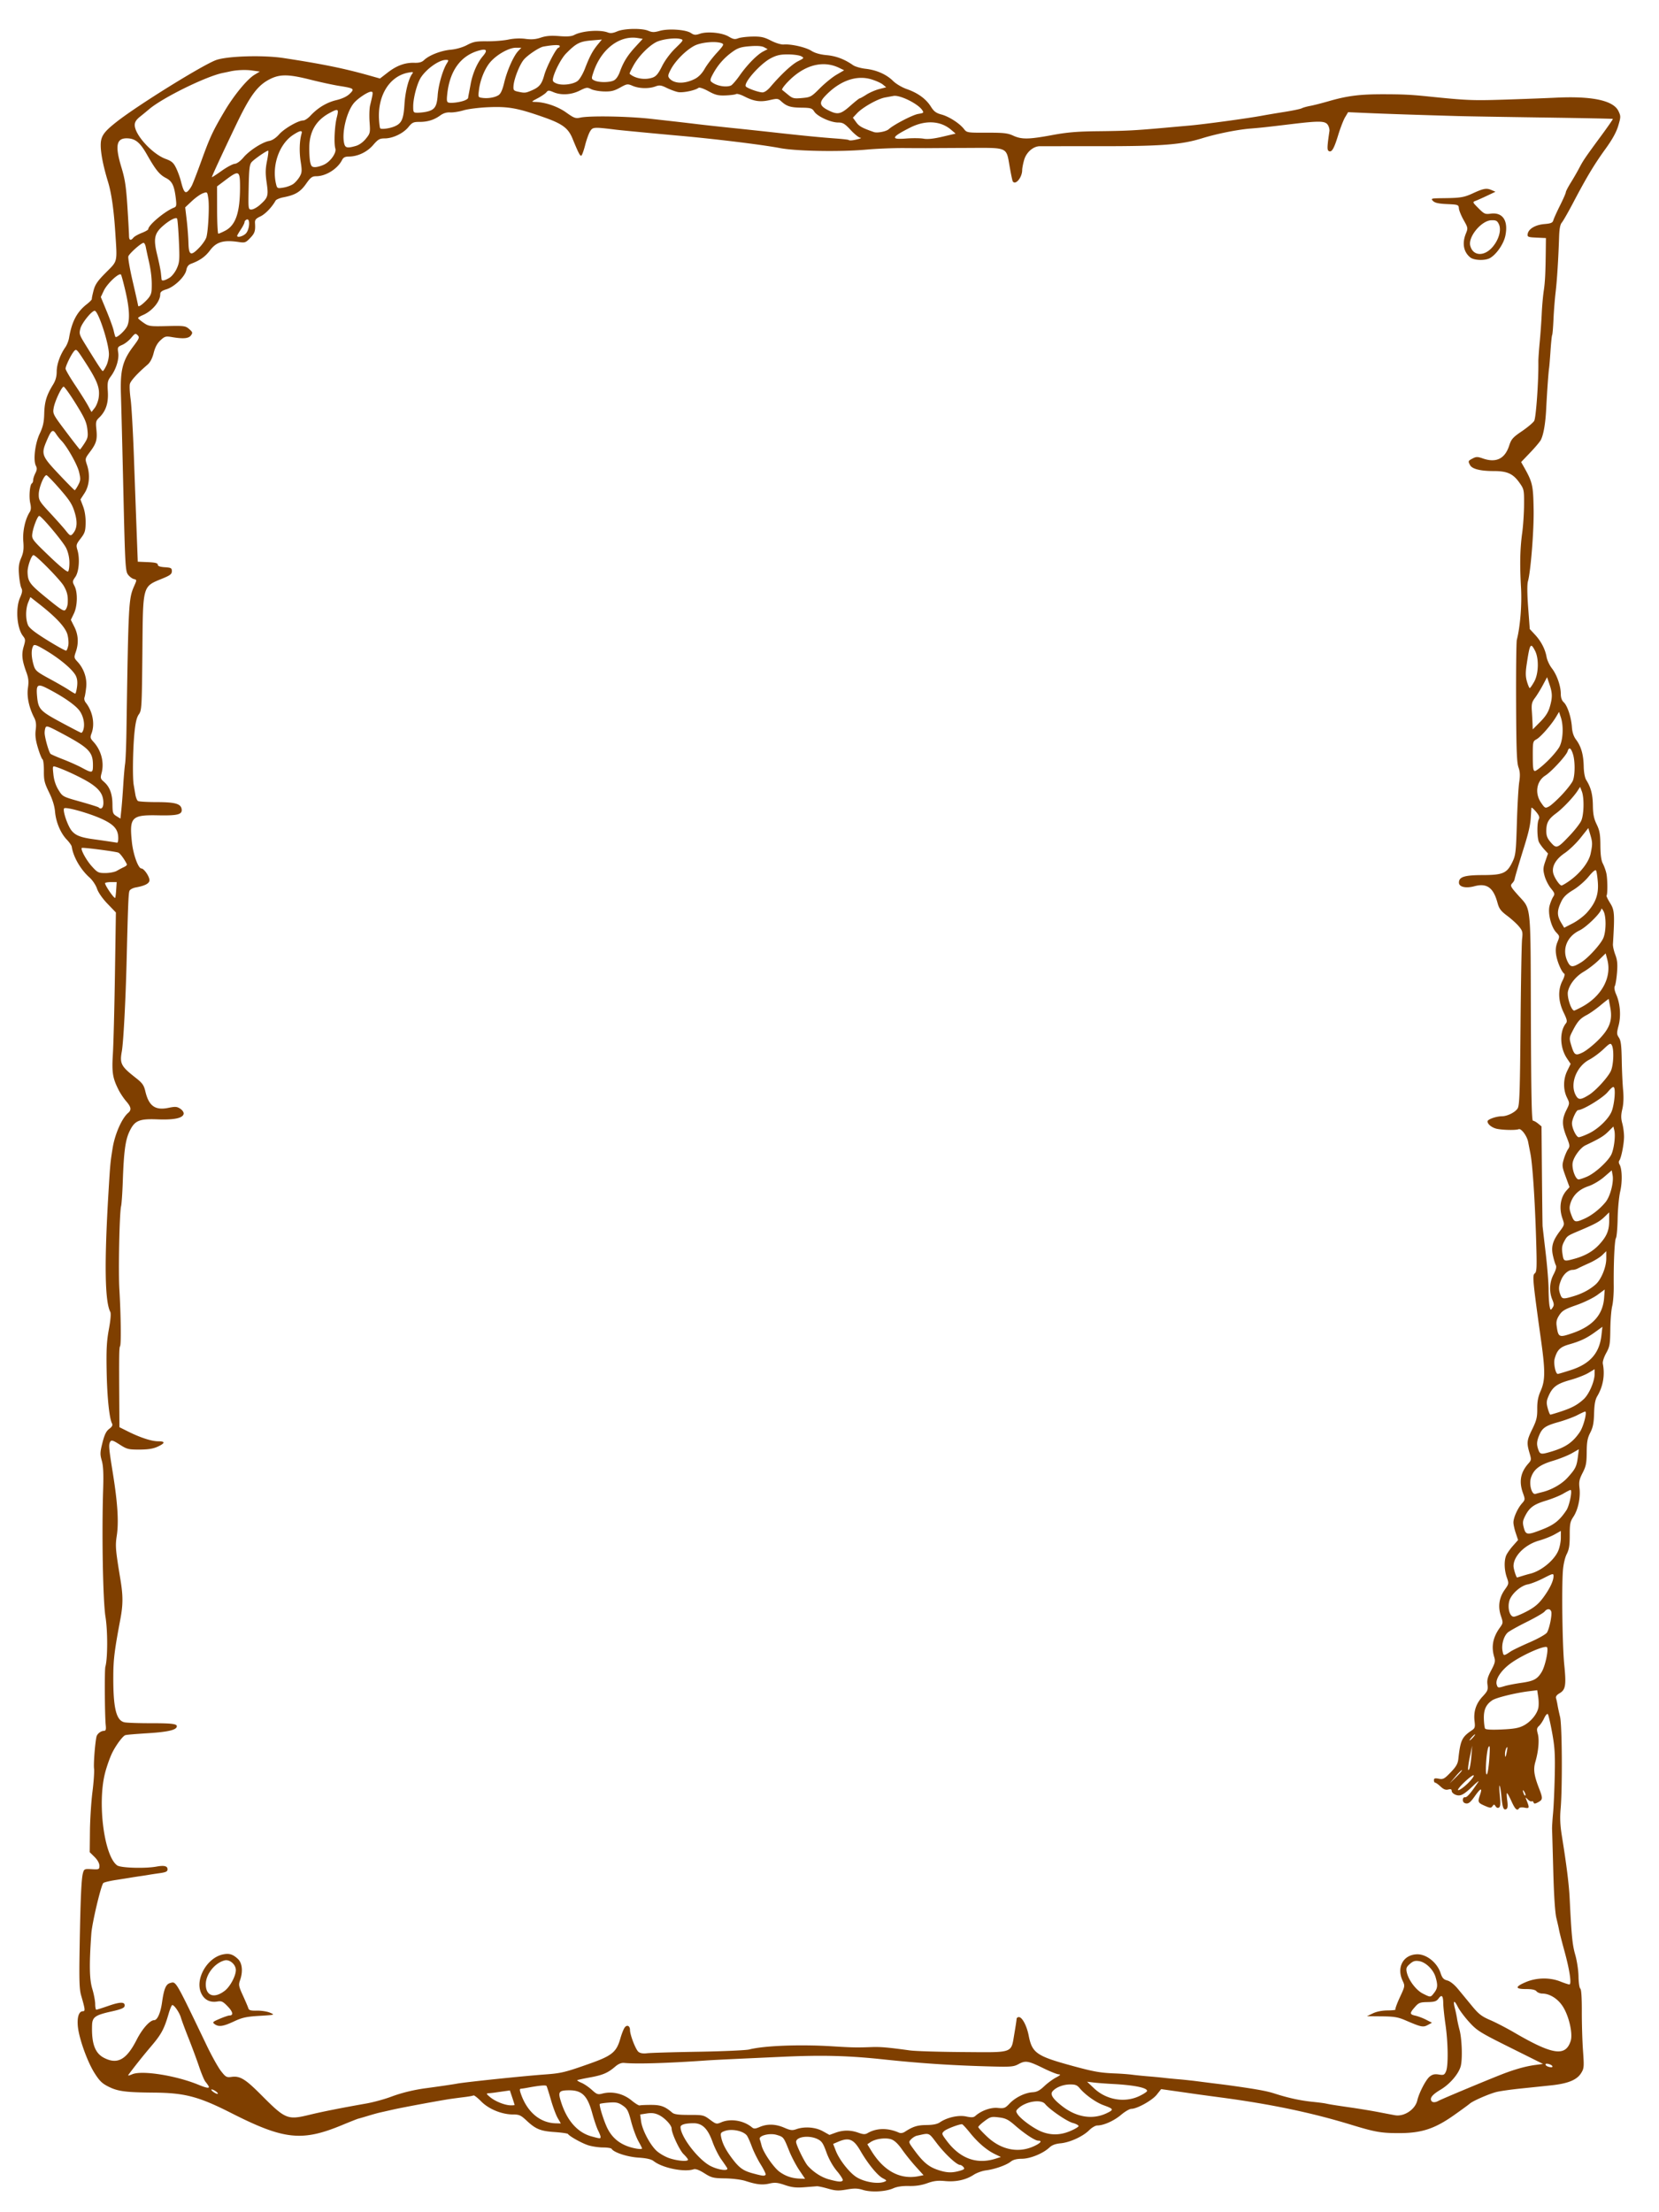 <?xml version="1.0"?>
<svg xmlns="http://www.w3.org/2000/svg" width="1200" height="1600" viewBox="0 0 1200 1600">
  <path fill="#7f3f00" d="M624.163 1583.856c-3.79-1.17-6.259-1.225-11.79-.269-5.872 1.017-8.027.915-13.427-.635-3.539-1.019-7.156-1.797-8.04-1.73-.885.066-5.01.387-9.168.718-5.881.458-8.991.108-13.98-1.595-5.28-1.8-7.25-1.99-11.186-1.083-5.16 1.196-9.364.732-17.456-1.906-2.844-.927-9.398-1.751-14.565-1.825-8.609-.132-9.856-.434-15.045-3.706-3.883-2.448-6.357-3.344-7.878-2.847-6.836 2.223-22.555-1.016-28.796-5.934-1.742-1.376-5.116-2.146-11.106-2.541-8.075-.535-17.727-3.71-19.344-6.37-.326-.526-3.091-.964-6.151-.963-3.06 0-7.8-.688-10.541-1.527-4.548-1.4-13.565-6.386-14.86-8.225-.297-.42-4.638-1.048-9.649-1.395-10.288-.71-13.676-2.098-20.347-8.344-4.058-3.8-5.33-4.375-9.645-4.367-8.128.015-17.612-3.845-23.093-9.405-2.638-2.672-5.163-4.643-5.61-4.37-.453.269-3.351.8-6.452 1.18-3.097.379-7.435.95-9.64 1.263-7.028 1-34.816 6.136-42.032 7.77-3.832.87-8.17 1.846-9.642 2.177-1.472.326-5.328 1.399-8.568 2.387-3.24.985-6.372 1.89-6.96 2.011-.588.122-5.935 2.24-11.883 4.702-28.932 11.982-41.957 10.566-79.88-8.675-23.702-12.026-33.69-14.67-56.137-14.856-20.316-.17-25.887-.89-32.614-4.21-4.764-2.35-6.638-4.16-10.31-9.955-5.255-8.297-11.279-25.2-12.068-33.866-.6-6.59.815-10.815 3.625-10.82 1.855-.003 1.725-1.217-1.238-11.443-1.275-4.4-1.489-10.898-1.098-33.8.598-35.26 1.258-50.352 2.381-54.54.838-3.126 1.08-3.237 6.395-2.956 5.315.286 5.525.188 5.52-2.543-.003-1.773-1.32-4.147-3.491-6.299l-3.49-3.45.16-15.267c.089-8.395.905-21.153 1.813-28.349.912-7.197 1.43-14.803 1.154-16.903-.43-3.267.687-18.032 1.74-22.945.448-2.1 3.114-4.242 5.339-4.292 1.427-.03 1.71-.87 1.375-4.124-.712-6.99-.924-39.951-.266-42.25 1.704-5.97 1.75-25.88.082-36.146-1.838-11.331-2.732-59.64-1.692-91.958.37-11.584.109-17.191-.98-20.974-1.32-4.598-1.266-6.015.49-12.964 1.483-5.86 2.7-8.35 4.89-10 2.123-1.606 2.668-2.673 2.008-3.941-1.956-3.74-3.518-18.971-3.873-37.712-.296-15.691.03-21.784 1.615-30.389 1.25-6.777 1.633-11.434 1.034-12.569-3.946-7.474-4.383-35.26-1.34-85.981 1.258-20.987 1.354-22.063 3.018-32.436 1.63-10.175 6.69-21.657 11.249-25.519 2.534-2.146 2.164-4.259-1.472-8.457-1.768-2.04-4.226-5.724-5.465-8.181-4.318-8.572-4.963-12.65-4.123-25.985.436-6.896 1.105-32.742 1.488-57.433l.692-44.888-6.046-6.28c-3.655-3.796-6.666-8.12-7.617-10.937-.885-2.63-3.265-6.174-5.465-8.131-6.456-5.744-11.742-14.932-12.812-22.263-.13-.868-1.746-3.168-3.6-5.107-4.505-4.718-7.839-12.673-8.486-20.232-.348-4.074-1.821-8.83-4.323-13.934-3.307-6.755-3.788-8.743-3.739-15.482.03-4.255-.41-8.024-.973-8.383-.568-.355-2.068-4.086-3.33-8.297-1.701-5.655-2.119-9.046-1.612-13.007.515-3.997.227-6.268-1.13-8.914-3.745-7.304-5.4-15.207-4.49-21.438.678-4.677.44-7.04-1.169-11.448-3.133-8.593-3.568-12.792-1.917-18.416 1.382-4.696 1.34-5.319-.5-7.692-4.423-5.696-5.519-20.103-2.11-27.775 1.597-3.607 1.829-5.241.966-6.873-.623-1.176-1.396-5.425-1.72-9.444-.471-5.819-.155-8.321 1.54-12.316 1.684-3.954 2.013-6.507 1.559-12.118-.577-7.161 1.332-15.892 4.605-21.044 1.001-1.58 1.117-3.39.416-6.53-1.045-4.665-.32-13.329 1.192-14.282.505-.32.923-1.41.925-2.425.002-1.015.714-3.24 1.583-4.94 1.201-2.357 1.302-3.635.406-5.327-2.084-3.942-.67-15.986 2.722-23.205 2.426-5.164 3.124-8.271 3.293-14.724.227-8.413 1.712-13.257 6.395-20.84 1.805-2.915 2.61-5.81 2.62-9.41.011-5.242 2.47-12.156 6.25-17.576 1.127-1.613 2.335-4.647 2.685-6.738 1.97-11.763 5.684-18.83 12.827-24.394 2.095-1.63 3.733-3.313 3.646-3.738-.088-.425.48-3.213 1.26-6.195 1.151-4.38 2.874-6.883 8.988-13.04 8.606-8.666 8.17-6.736 6.68-29.542-1.053-16.11-2.786-28.077-5.207-35.97-3.368-10.987-5.26-20.428-5.288-26.347-.032-6.606 2.027-9.651 11.59-17.15 15.636-12.258 63.105-41.666 72.177-44.716 8.464-2.845 33.995-3.556 48.445-1.35 27.966 4.271 43.565 7.44 61.681 12.53l8.1 2.276 5.655-4.37c6.499-5.027 12.537-7.214 19.296-6.994 3.393.11 5.37-.455 6.976-1.993 3.647-3.499 12.213-6.826 19.225-7.465 3.969-.361 8.618-1.694 11.816-3.386 4.503-2.388 6.584-2.778 14.391-2.706 5.019.047 11.994-.516 15.497-1.25 3.989-.834 8.616-1.028 12.368-.517 4.398.6 7.372.356 11.154-.91 3.786-1.268 7.31-1.554 13.243-1.078 5.813.468 8.885.231 10.931-.839 5.786-3.025 18.618-3.96 24.311-1.771 1.82.7 3.765.475 6.625-.767 5.052-2.191 17.835-2.473 22.549-.497 2.865 1.203 4.366 1.218 8.317.085 6.228-1.787 18.804-.938 22.503 1.519 2.347 1.56 3.367 1.643 6.62.544 5.409-1.828 16.068-.75 20.812 2.103 3.159 1.9 4.43 2.126 6.781 1.211 1.595-.62 6.242-1.184 10.334-1.255 6.17-.107 8.454.393 13.407 2.932 3.422 1.753 7.352 2.95 9.21 2.802 5.446-.432 15.919 1.96 20.029 4.572 2.549 1.623 6.356 2.7 11.074 3.133 6.813.624 12.922 2.947 19.079 7.255 1.475 1.032 5.536 2.201 9.025 2.599 8.006.91 15.1 4.053 19.941 8.836 2.135 2.11 6.45 4.658 9.953 5.877 7.931 2.76 13.862 7.083 17.348 12.635 2.195 3.506 3.768 4.68 7.682 5.737 5.485 1.483 13.092 6.384 16.279 10.49 2.04 2.633 2.436 2.697 16.483 2.656 12.158-.034 15.125.299 19.155 2.151 6.105 2.805 11.201 2.724 28.262-.445 10.778-2.002 18.143-2.618 33.214-2.777 19.822-.208 26.641-.556 47.217-2.409 6.481-.584 14.917-1.337 18.746-1.675 10.861-.957 42.185-5.22 52.493-7.144 3.24-.605 10.638-1.849 16.44-2.765 5.803-.916 11.345-2.084 12.315-2.596.974-.513 3.696-1.28 6.056-1.708 2.356-.427 8.38-1.96 13.387-3.405 13.6-3.928 22.453-5.051 39.635-5.029 14.146.018 20.053.308 32.683 1.61 27.223 2.802 31.724 2.997 53.58 2.314 12.96-.405 30.318-1.06 38.569-1.454 26.29-1.257 41.556 2.038 45.186 9.753 1.71 3.631 1.702 4.213-.178 10.568-1.362 4.605-4.26 9.865-9.196 16.682-8.08 11.158-13.681 20.482-23.351 38.877-3.628 6.903-7.355 13.415-8.279 14.472-1.162 1.322-1.769 4.55-1.955 10.36-.514 15.963-1.486 31.356-2.544 40.244-.579 4.898-1.262 13.627-1.52 19.4-.252 5.775-.68 10.861-.95 11.305-.266.443-.792 5.452-1.169 11.134-.376 5.677-.846 11.414-1.054 12.748-.48 3.135-1.442 16.682-2.094 29.5-.532 10.578-1.9 18.542-3.854 22.468-.635 1.27-4.108 5.402-7.717 9.175l-6.564 6.856 1.985 3.509c6.264 11.083 6.753 13.21 7.06 30.788.266 14.916-2.086 44.687-4.093 51.867-.654 2.327-.6 9.153.146 19.125l1.159 15.51 3.721 3.998c4.46 4.797 7.386 10.412 8.43 16.189.419 2.339 2.137 6.014 3.815 8.17 3.636 4.679 6.464 12.764 6.475 18.505.005 2.736.724 4.807 2.113 6.079 2.678 2.46 5.42 10.775 5.923 17.96.265 3.798 1.229 6.704 3.01 9.086 3.662 4.886 5.342 10.735 5.526 19.24.099 4.48.805 8.301 1.833 9.938 3.374 5.375 4.683 10.407 4.8 18.428.09 6.346.713 9.455 2.74 13.66 2.171 4.51 2.637 7.135 2.689 15.262.045 6.79.591 10.817 1.772 13.08.94 1.795 2.09 4.981 2.55 7.08.892 4.065.986 15.155.132 16.029-.28.286.881 2.744 2.58 5.46 3.198 5.102 3.376 7.723 2.05 29.749-.092 1.496.675 4.932 1.704 7.626 1.447 3.79 1.728 6.72 1.245 12.892-.346 4.399-1.053 8.766-1.57 9.713-.615 1.123-.265 3.273.998 6.182 2.88 6.609 3.545 15.4 1.707 22.454-1.426 5.458-1.403 6.243.242 8.723 1.423 2.138 1.857 5.64 2.041 16.347.125 7.5.574 17.227.994 21.62.49 5.191.297 9.977-.564 13.643-1.04 4.46-1.045 6.685-.005 10.546.72 2.689 1.275 7.096 1.235 9.795-.08 5.396-2.058 15.165-3.425 16.944-.476.62-.428 1.842.104 2.713 1.93 3.172 2.198 12.49.558 19.6-.902 3.897-1.738 12.731-1.861 19.627-.127 6.895-.679 13.255-1.229 14.129-1.017 1.617-1.765 18.034-1.594 35.017.055 5.142-.448 11.52-1.114 14.18-.665 2.655-1.277 10.225-1.36 16.82-.132 10.832-.425 12.498-3.016 17.197-1.636 2.965-2.67 6.248-2.401 7.637 1.59 8.221.215 16.31-3.985 23.424-1.541 2.61-2.153 5.898-2.338 12.54-.197 6.964-.82 10.112-2.764 13.914-2.032 3.973-2.521 6.678-2.578 14.178-.06 7.86-.508 10.126-2.955 14.898-2.414 4.703-2.785 6.522-2.255 10.997.82 6.935-1.045 15.703-4.417 20.772-2.334 3.511-2.668 5.192-2.653 13.342.013 7.274-.467 10.283-2.172 13.655-1.295 2.555-2.422 7.444-2.76 11.954-.971 12.91-.364 54.907.984 68.177 1.487 14.673.946 17.974-3.368 20.488-2.182 1.273-2.974 2.424-2.565 3.738.327 1.043.813 3.252 1.079 4.904.266 1.656 1.083 5.458 1.813 8.457 1.475 6.075 1.747 51.584.396 66.664-.573 6.393-.312 11.889.936 19.621 3.382 20.998 5.11 34.863 5.614 45.08 1.35 27.296 1.966 33.507 4.04 40.734 1.245 4.346 2.286 11.276 2.356 15.715.074 4.37.653 8.293 1.287 8.72.741.502 1.139 6.432 1.108 16.59-.026 8.695.36 21.45.857 28.344.84 11.716.751 12.773-1.348 16.16-3.064 4.944-9.464 7.572-21.546 8.863-5.557.592-15.64 1.644-22.418 2.339-6.774.7-14.488 1.794-17.14 2.436-5.312 1.288-17.301 6.515-19.486 8.494-.764.69-5.829 4.396-11.26 8.231-14.094 9.962-23.587 13.071-39.917 13.068-12.92.001-17.285-.771-34.834-6.135-28.468-8.698-58.054-14.88-94.326-19.701-7.077-.942-14.552-1.954-16.613-2.25-2.066-.296-8.818-1.262-15.005-2.142l-11.253-1.6-3.169 4.003c-3.266 4.132-14.234 10.248-18.388 10.256-1.263.002-4.608 1.96-7.438 4.347-5.158 4.357-12.601 7.684-17.188 7.692-1.345.003-3.99 1.544-5.88 3.43-4.532 4.527-13.969 8.845-20.676 9.467-3.698.343-6.255 1.303-8.082 3.037-4.537 4.3-13.892 8.12-19.93 8.14-3.727.016-6.301.681-8.034 2.073-3.2 2.567-11.528 5.5-17.977 6.332-2.71.347-6.697 1.79-8.862 3.206-5.645 3.693-12.783 5.247-20.682 4.51-5.27-.49-8.165-.138-12.9 1.564-4.12 1.48-8.417 2.133-13.213 2.008-4.722-.12-8.547.45-11.391 1.696-5.598 2.46-15.91 2.987-21.93 1.124zm15.484-5.875c1.973-.788 1.89-.982-1.074-2.541-3.911-2.056-10.833-10.53-16.218-19.862-4.894-8.474-8.294-9.87-16.008-6.575l-3.716 1.59 1.942 4.994c2.401 6.185 9.159 14.988 14.278 18.587 5.425 3.816 15.942 5.74 20.796 3.807zm-30.054-1.03c.332-.55-1.549-3.55-4.175-6.67-2.992-3.558-5.835-8.616-7.617-13.55-2.41-6.693-3.396-8.145-6.542-9.666-6.097-2.948-15.415-1.685-15.409 2.081.004 2.202 6.04 14.582 8.41 17.245 4.147 4.659 9.954 8.386 15.353 9.853 6.889 1.871 9.176 2.033 9.98.707zm-31.493-7.433c-2.33-3.467-5.607-9.714-7.277-13.892-4-9.994-4.037-10.045-8.963-11.536-5.173-1.569-13.31.537-12.306 3.18.323.853.907 2.85 1.292 4.441 1.247 5.102 8.84 16.128 13.243 19.221 4.485 3.149 8.967 4.599 14.763 4.778l3.488.104-4.24-6.296zm86.586 4.375l3.338-.685-5.63-6.215c-3.095-3.42-7.56-8.981-9.923-12.364-2.87-4.107-5.462-6.549-7.804-7.347-4.033-1.378-11.353-.414-14.907 1.965l-2.387 1.596 2.764 4.537c9.068 14.867 21.046 21.288 34.549 18.513zm-110.902-1.064c.287-.47-1.306-3.782-3.538-7.354-2.232-3.573-5.134-9.434-6.453-13.022-1.319-3.588-2.946-7.194-3.618-8.01-2.729-3.336-10.921-4.983-15.924-3.197-2.894 1.035-3.197 1.538-2.633 4.38.926 4.669 3.345 9.4 7.913 15.465 5.192 6.904 8.066 8.948 15.285 10.878 7 1.875 8.28 1.997 8.968.86zm140.305-2.746c3.38-.961 3.868-1.433 2.813-2.728-.705-.857-1.821-1.561-2.487-1.57-2.39-.013-10.705-7.72-16.523-15.31-6.436-8.393-5.2-7.906-14.674-5.83-1.152.251-3.013 1.395-4.138 2.541-2.008 2.053-1.97 2.177 2.252 7.92 6.305 8.568 10.19 11.88 16.553 14.107 6.565 2.29 10.469 2.5 16.204.87zm-168.136-2.072c-.425-.747-2.363-3.6-4.31-6.333-1.942-2.734-4.75-8.373-6.234-12.529-3.448-9.643-7.437-13.55-13.804-13.515-5.997.03-9.356 1.023-9.353 2.763.013 7.005 12.943 23.758 21.774 28.218 5.858 2.953 13.305 3.825 11.927 1.396zm194.413-6.804l3.597-1.16-4.138-1.982c-6.023-2.888-12.413-8.326-18.147-15.451-2.77-3.442-5.383-6.258-5.807-6.257-2.39.005-11.244 3.413-12.944 4.98-1.926 1.785-1.872 2.002 1.773 6.887 9.727 13.034 21.84 17.443 35.666 12.983zm-222.711.79c-.001-.488-1.428-2.272-3.17-3.962-2.955-2.87-8.654-15.044-8.66-18.5-.004-2.47-5.016-7.819-9.228-9.842-2.849-1.37-5.165-1.67-8.718-1.12l-4.84.748.672 4.928c.837 6.14 6.133 16.368 10.897 21.048 1.986 1.948 6.174 4.442 9.31 5.54 5.886 2.057 13.74 2.72 13.737 1.16zm249.707-9.51c5.183-2.286 6.874-4.24 3.653-4.235-2.312.004-9.695-4.828-16.675-10.908-5.013-4.366-6.899-5.313-11.795-5.923-5.377-.668-6.18-.468-10.377 2.645-2.502 1.855-4.547 3.807-4.546 4.338.001.535 2.92 3.705 6.48 7.049 9.937 9.327 22.167 11.913 33.26 7.033zm-282.942 1.329c0-.227-1.25-2.68-2.782-5.455-1.53-2.776-3.833-9.071-5.113-13.989-2.042-7.823-2.806-9.27-6.088-11.53-3.139-2.155-4.764-2.507-9.893-2.134-3.376.246-6.374.69-6.662.982-.76.776 3.002 12.755 5.602 17.86 3.038 5.956 7.53 10.028 13.786 12.5 4.664 1.846 11.152 2.868 11.15 1.766zm-30.013-8.318c-.001-.628-.807-2.712-1.79-4.63-.982-1.918-2.905-7.6-4.276-12.629-3.428-12.56-7.413-16.476-16.713-16.427-7.005.036-7.95 1.044-6.318 6.722 4.16 14.488 12.02 23.75 22.601 26.634 6.219 1.692 6.498 1.71 6.496.33zm169.826-2.947c5.57-2.055 10.958-2.079 16.568-.077 3.647 1.305 4.967 1.353 6.833.27 6.381-3.713 14.653-3.83 22.544-.318 1.273.565 2.86.355 4.286-.571 5.965-3.86 9.11-4.848 15.654-4.911 4.743-.041 7.843-.665 9.725-1.952 5.221-3.572 13.51-5.419 19.012-4.234 3.831.824 5.373.738 6.606-.363 4.316-3.856 11.135-6.305 16.204-5.816 4.706.448 5.397.193 8.644-3.233 4.176-4.41 11.22-7.829 16.714-8.12 2.916-.158 5.066-1.278 8.228-4.288 2.352-2.248 6.205-5.098 8.56-6.339 3.086-1.625 3.665-2.268 2.082-2.302-1.21-.021-6.182-1.991-11.048-4.378-11.145-5.458-13.017-5.777-18.043-3.069-3.793 2.047-5.454 2.161-23.904 1.622-25.886-.752-48.184-2.262-73.938-5.007-25.528-2.723-44.113-3.202-72.867-1.89-42.94 1.961-49.895 2.301-56.249 2.742-27.53 1.92-49.351 2.559-58.295 1.716-2.123-.199-4.21.65-6.552 2.661-5.322 4.574-9.022 6.155-18.393 7.847-4.761.862-8.845 1.756-9.07 1.987-.23.231 1.166 1.082 3.097 1.896 1.93.809 5.299 3.105 7.483 5.109 3.527 3.229 4.362 3.527 7.511 2.69 7.162-1.904 15.207-.027 21.21 4.947 2.644 2.192 5.3 3.807 5.9 3.593.6-.213 4.302-.381 8.222-.379 7.034.006 9.981 1.08 15.23 5.561 1.503 1.285 4.52 1.695 12.347 1.681 9.942-.018 10.542.12 14.983 3.425 4.432 3.3 4.773 3.379 8.25 1.896 6.688-2.86 16.151-1.308 22.07 3.615 1.488 1.234 2.393 1.195 5.755-.241 5.483-2.341 11.46-2.149 17.7.567 4.389 1.912 5.82 2.09 8.665 1.078 5.911-2.11 13.868-1.515 19.18 1.433 2.647 1.468 4.812 2.682 4.813 2.7 0 .014 1.923-.682 4.283-1.548zm169.747-1.19c3.193-1.334 5.971-2.941 6.167-3.564.2-.623-1.701-1.69-4.22-2.374-4.276-1.15-16.652-9.657-19.983-13.726-2.915-3.562-13.7-1.91-19.089 2.933-2.102 1.891-2.188 2.353-.835 4.441 2.323 3.595 11.684 10.423 17.386 12.674 6.812 2.697 13.508 2.574 20.574-.383zm-370.55-9.417c-1.234-2.116-3.433-7.996-4.886-13.07-1.457-5.074-2.905-9.645-3.215-10.157-.499-.816-5.154-.369-14.562 1.388-1.472.275-3.257.537-3.96.584-.983.062-.999.911-.072 3.596 4.57 13.264 13.892 21.144 25.344 21.418l3.591.09-2.24-3.849zm397.205-3.627c5.224-2.53 5.021-3-2.499-5.746-5.511-2.011-13.3-7.595-17.257-12.365-1.802-2.17-3.189-2.68-7.1-2.613-4.998.083-10.169 2.174-12.512 5.058-1.81 2.228.384 5.5 7.243 10.804 10.347 7.998 22.02 9.768 32.125 4.862zm-576.58 1.174c9.177-2.227 22.553-4.882 41.011-8.142 5.009-.886 12.993-3.065 17.745-4.845 7.678-2.876 16.452-5.024 25.38-6.212 8.702-1.16 20.007-2.82 22.276-3.271 5.346-1.057 48.071-5.524 63.675-6.655 11.82-.861 14.526-1.517 32.39-7.835 16.213-5.734 19.4-8.351 22.208-18.251.908-3.205 2.287-6.715 3.067-7.8 1.662-2.325 3.88-1.346 3.886 1.713.007 3.628 4.127 14.235 6.154 15.847 1.231.98 3.44 1.332 6.2.98 2.357-.299 18.99-.786 36.965-1.086 17.974-.305 34.607-1.046 36.963-1.65 10.649-2.742 36.347-3.744 59.463-2.318 15.34.945 17.91.996 28.934.598 6.601-.238 11.801.214 27.86 2.419 3.834.528 21.087 1.055 38.342 1.18 37.136.261 34.653 1.152 37.136-13.303.875-5.092 1.599-9.874 1.61-10.622.01-.752.746-1.363 1.638-1.364 2.41-.005 5.717 6.22 7.124 13.412 2.462 12.577 5.67 14.795 31.643 21.878 15.465 4.218 20.135 5.04 30.942 5.46 4.122.163 9.671.577 12.32.928 2.655.35 7.958.89 11.792 1.192 3.83.307 8.894.787 11.252 1.074 2.357.281 7.179.748 10.717 1.042 3.534.288 10.047 1.002 14.465 1.58 4.423.573 10.45 1.337 13.4 1.697 2.946.354 6.805.846 8.575 1.096 19.991 2.798 26.978 4.064 32.781 5.94 9.68 3.126 18.569 5.071 27.241 5.955 4.127.418 8.467.977 9.644 1.234 3.058.668 6.04 1.147 18.758 2.993 6.189.902 15.076 2.377 19.742 3.287 4.67.906 9.917 1.898 11.657 2.208 6.646 1.179 14.645-4.138 16.163-10.745 1.257-5.471 6.208-15.001 8.927-17.184 2.009-1.615 3.637-1.987 6.6-1.513 3.5.566 4.08.316 5.22-2.247 1.736-3.899 1.558-20.522-.362-33.851-.867-5.994-1.595-12.906-1.616-15.352-.055-5.621-1.073-6.676-3.4-3.529-1.506 2.043-2.904 2.498-7.946 2.585-5.483.093-6.445.473-9.187 3.607-3.903 4.46-3.849 5.3.423 6.235 1.917.416 5.387 1.734 7.717 2.925l4.229 2.171-3.058 1.64c-3.386 1.81-4.743 1.526-16.113-3.387-5.373-2.316-8.203-2.79-17.15-2.872l-10.716-.095 4.283-2.071c2.663-1.288 6.68-2.084 10.621-2.11 3.488-.025 6.062-.325 5.72-.67-.342-.35 1.087-4.313 3.176-8.816 3.75-8.065 3.778-8.236 2.031-11.948-4.538-9.632.328-18.775 10.208-19.17 6.864-.277 14.7 5.889 17.226 13.555 1.183 3.602 2.151 4.67 4.847 5.377 2.05.536 5.044 2.903 7.637 6.031 2.35 2.835 6.91 8.365 10.137 12.291 4.898 5.958 7.085 7.662 13.214 10.286 4.039 1.732 11.899 5.803 17.466 9.05 27.777 16.205 37.092 17.595 40.798 6.093 1.673-5.195-1.168-17.83-5.573-24.792-3.63-5.73-9.507-9.453-14.986-9.489-1.546-.01-3.415-.755-4.149-1.65-.915-1.119-3.355-1.631-7.728-1.623-7.98.014-7.88-1.726.296-5.147 7.546-3.157 17.18-3.294 24.56-.35 2.992 1.195 5.972 2.169 6.622 2.168 1.785-.004.273-10.275-3.573-24.27-1.826-6.651-3.541-13.354-3.812-14.89-.27-1.541-1.161-5.5-1.982-8.793-.957-3.829-1.769-16.039-2.25-33.797-.414-15.29-.805-29.027-.873-30.527-.064-1.5.251-6.651.703-11.447.456-4.8 1.006-17.069 1.226-27.26.334-15.492.024-20.596-1.883-31.07-1.254-6.896-2.66-12.954-3.126-13.465-.461-.511-1.64.797-2.619 2.903-.979 2.11-2.661 4.648-3.736 5.642-1.647 1.521-1.79 2.44-.887 5.738 1.192 4.354.475 12.621-1.744 20.18-1.615 5.486-1.003 9.897 2.675 19.337 2.794 7.177 2.734 8.063-.685 9.924-2.24 1.218-2.951 1.256-3.307.182-.248-.752-.858-1.116-1.346-.806-.493.31-1.75-.297-2.8-1.347-1.817-1.829-1.862-1.82-1.036.265 2.36 5.908 2.254 6.374-1.298 5.656-1.84-.37-3.632-.196-3.98.386-1.346 2.217-2.87.85-5.485-4.933-1.49-3.297-2.96-5.994-3.268-5.994-.305 0-.226 2.4.174 5.335.496 3.603.327 5.588-.515 6.12-2.071 1.31-2.93-.719-3.665-8.66-.385-4.162-.984-7.84-1.33-8.176-.347-.331-.283 2.9.14 7.177.57 5.814.422 7.997-.602 8.64-.83.523-1.793.179-2.453-.877-.957-1.54-1.216-1.553-2.258-.093-1.042 1.451-1.7 1.415-5.685-.331-4.887-2.147-5.106-2.663-3.322-7.9 1.854-5.44.497-5.073-3.786 1.013-2.983 4.238-4.486 5.496-6.284 5.236-1.54-.219-2.367-1.099-2.37-2.515-.002-1.311.638-2.097 1.605-1.97 1.407.192 4.1-2.919 9.551-11.038.846-1.256-.843-.003-3.742 2.781-6.89 6.607-9.22 7.788-12.706 6.447-1.515-.584-2.751-1.818-2.753-2.746-.002-1.223-.694-1.503-2.54-1.029-1.825.47-3.369-.132-5.52-2.15-1.64-1.543-3.394-2.8-3.896-2.799-.502.001-.915-.792-.916-1.756-.003-1.394.72-1.621 3.514-1.091 3.16.594 4.036.13 8.585-4.59 3.9-4.045 5.18-6.244 5.548-9.553 1.538-13.844 2.562-16.005 9.9-20.957 2.1-1.416 2.353-2.298 1.847-6.501-.83-6.954 1.039-12.726 5.784-17.82 3.683-3.953 4.068-4.886 3.567-8.637-.446-3.318.126-5.516 2.684-10.338 2.784-5.253 3.098-6.633 2.196-9.636-2.252-7.528-.98-14.208 4.034-21.172 2.449-3.406 2.47-3.61.786-8.618-2.242-6.678-1.299-13.119 2.759-18.84 3.057-4.31 3.089-4.505 1.538-8.95-1.819-5.222-2.06-11.622-.583-15.594.56-1.51 2.756-4.703 4.874-7.102l3.854-4.36-1.679-5.008c-.926-2.754-1.685-6.2-1.688-7.658-.006-3.452 2.984-10.168 6.108-13.718 2.41-2.737 2.43-2.935.76-7.635-2.981-8.38-1.73-14.968 4.07-21.445 2-2.237 2.068-2.837.81-7.09-2.285-7.698-2.099-9.484 1.79-17.434 3.172-6.476 3.732-8.734 3.684-14.872-.039-5.372.613-8.751 2.522-13.098 3.233-7.353 3.306-14.34.393-35.315-6.197-44.543-6.537-48.133-4.717-49.548 1.499-1.17 1.617-4.092.992-24.536-.866-28.515-2.566-54.181-4.107-62.015-.635-3.239-1.39-7.114-1.681-8.609-.847-4.36-5.012-9.904-6.853-9.125-1.903.802-10.986.661-15.537-.244-3.641-.728-6.97-3.31-6.973-5.415-.003-1.477 6.253-3.694 10.474-3.711 3.85-.016 9.55-2.87 11.31-5.66 1.357-2.153 1.682-11.412 2.088-59.788.264-31.485.772-59.73 1.128-62.772.58-4.958.34-5.903-2.303-9.092-1.625-1.954-5.456-5.432-8.516-7.72-4.597-3.444-5.81-5.08-6.99-9.43-2.981-10.964-7.705-14.325-16.713-11.9-6.22 1.673-11.146.52-11.152-2.614-.008-4.163 3.951-5.43 17.106-5.459 14.721-.031 17.635-1.31 21.565-9.467 2.348-4.874 2.6-7.08 3.231-28.186.377-12.595 1.134-25.842 1.679-29.443.76-5 .636-7.57-.534-10.9-1.22-3.463-1.567-13.09-1.706-46.881-.091-23.385.143-43.747.531-45.248 2.439-9.516 3.726-25.477 3.034-37.618-.969-16.908-.726-28.29.857-39.798.703-5.101 1.303-14.25 1.341-20.341.063-10.698-.049-11.224-3.27-15.8-4.66-6.615-8.863-8.537-18.657-8.528-9.633.008-15.662-1.504-17.135-4.303-1.52-2.877-1.454-3.043 1.863-4.798 2.54-1.343 3.563-1.35 7.235-.06 9.73 3.426 16.096.35 19.225-9.292 1.501-4.632 2.642-5.921 9.13-10.327 4.079-2.772 8.095-6.148 8.932-7.506 1.33-2.167 3.23-29.141 3.016-42.815-.028-1.8.413-8.156.978-14.12.565-5.968 1.223-15.24 1.464-20.6.241-5.364.89-12.749 1.443-16.413.975-6.448 1.297-12.937 1.492-30.104l.092-8.177-6.767-.314c-6.183-.287-6.734-.512-6.434-2.605.533-3.673 5.488-6.639 12.035-7.203 4.878-.42 6.02-.914 6.56-2.831.363-1.277 2.54-6.08 4.834-10.673 2.3-4.593 4.176-8.88 4.174-9.527 0-.646 1.614-3.763 3.587-6.927 1.969-3.163 4.74-7.961 6.15-10.662 2.85-5.455 4.212-7.448 16.246-23.8 4.592-6.245 8.202-11.484 8.013-11.642-.185-.16-22.999-.614-50.699-1.012-27.7-.397-55.186-.862-61.077-1.031-30.214-.872-52.855-1.63-65.57-2.193l-14.135-.627-2.19 3.679c-1.201 2.023-3.457 7.852-5.01 12.953-3.006 9.88-4.729 12.763-6.833 11.444-1.231-.77-1.149-3.07.513-14.338.191-1.299-.36-3.383-1.222-4.631-1.938-2.806-6.064-2.897-25.549-.563-20.471 2.453-21.759 2.593-30.531 3.323-9.521.792-24.377 3.788-34.81 7.02-14.928 4.623-29.117 5.73-73.389 5.722-22.689-.004-42.503.004-44.033.019-4.734.043-9.695 4.383-11.277 9.862-.781 2.7-1.425 6.037-1.43 7.416-.028 5.406-4.925 11.212-6.83 8.091-.29-.473-1.28-5.235-2.212-10.581-2.494-14.393-.938-13.682-29.628-13.563-13.233.054-25.988.124-28.345.155-2.357.03-10.555.006-18.214-.054-7.663-.06-19.957.44-27.323 1.11-19.054 1.732-50.695 1.178-62.648-1.096-13.04-2.481-47.15-6.654-73.447-8.985-14.531-1.287-41.412-3.854-45.012-4.296-16.24-1.997-16.877-1.962-18.8 1.038-.997 1.555-2.647 6.112-3.668 10.128-1.017 4.015-2.277 7.44-2.8 7.61-.904.296-2.084-2.013-6.327-12.368-3.116-7.596-7.309-10.699-20.924-15.481-18.748-6.584-25.39-7.794-39.658-7.223-6.778.271-14.974 1.289-18.214 2.261-3.239.973-7.606 1.657-9.708 1.521-2.563-.166-4.948.57-7.236 2.234-4.407 3.206-9.18 4.666-15.145 4.633-4.17-.023-5.174.457-7.82 3.736-3.666 4.542-11.273 8.187-17.11 8.198-3.718.006-4.828.64-8.432 4.82-4.4 5.105-11.193 8.298-17.68 8.31-2.57.005-3.857.67-4.759 2.462-3.246 6.43-11.681 11.742-18.67 11.754-2.998.006-4.09.824-7.41 5.544-4.107 5.838-7.87 8.075-16.312 9.697-2.685.514-5.25 1.601-5.705 2.415-2.67 4.78-7.452 9.746-10.995 11.418-3.284 1.55-4.039 2.466-3.895 4.727.373 5.817-.135 7.394-3.485 10.896-3.198 3.339-3.794 3.547-8.3 2.882-10.948-1.619-16.12-.124-20.712 5.985-3.483 4.639-7.292 7.342-13.696 9.723-1.96.73-2.999 2.099-3.484 4.596-.92 4.715-8.562 12.11-14.35 13.887-3.36 1.03-4.514 1.946-4.51 3.576.009 5.234-5.865 12.237-12.687 15.129-1.846.783-3.35 1.727-3.345 2.106.005.378 1.789 1.907 3.967 3.403 3.756 2.582 4.616 2.705 17.063 2.41 12.286-.29 13.285-.153 15.922 2.15 2.517 2.206 2.654 2.681 1.304 4.557-1.653 2.297-5.52 2.655-13.707 1.258-4.51-.768-5.23-.572-8.338 2.29-2.345 2.155-3.878 5-4.924 9.128-1.004 3.976-2.525 6.863-4.5 8.56-7.241 6.216-12.155 11.597-12.727 13.942-.342 1.395-.09 6.35.551 11.02.646 4.665 1.712 23.446 2.37 41.735.66 18.288 1.555 42.82 1.996 54.51l.8 21.26 7.231.31c5.336.226 7.233.711 7.235 1.833.002 1.048 1.603 1.63 5.095 1.85 4.5.288 5.09.615 5.094 2.834.003 2.03-1.167 2.993-6.165 5.074-15.401 6.402-14.686 3.853-15.163 54.075-.377 39.423-.5 41.56-2.552 44.416-1.55 2.158-2.449 5.94-3.192 13.45-1.147 11.562-1.45 32.446-.55 37.526.325 1.8.874 4.987 1.227 7.082.35 2.099 1.2 4.174 1.884 4.616.68.442 6.785.804 13.563.81 13.328.014 17.46 1.183 18.022 5.1.554 3.866-2.83 4.745-17.161 4.457-19.087-.385-20.758 1.348-18.812 19.491.95 8.878 4.592 18.951 6.846 18.947 1.863-.003 5.843 5.763 5.848 8.476.004 2.33-3.218 4.04-9.826 5.224-2.179.387-4.254 1.508-4.639 2.505-.725 1.87-1.044 9.648-2.017 49.233-.743 30.078-2.342 60.453-3.535 67.004-1.564 8.605-.466 10.712 9.716 18.678 5.236 4.098 6.234 5.48 7.357 10.2 2.491 10.486 7.112 13.777 16.594 11.822 5.041-1.039 6.271-.949 8.652.63 1.577 1.05 2.629 2.644 2.433 3.688-.578 3.111-6.943 4.466-18.79 3.998-13.526-.53-16.683.842-20.473 8.894-2.913 6.194-4.013 14.475-4.76 35.909-.293 8.395-.85 16.491-1.234 17.992-1.172 4.557-2.05 46.607-1.253 59.966 1.094 18.288 1.372 39.858.535 41.244-.73 1.206-.795 5.793-.598 40.042l.112 18.594 6.139 3.067c8.901 4.447 17.137 7.132 21.85 7.123 5.348-.01 5.223 1.334-.363 3.91-3.197 1.473-6.96 2.07-13.121 2.086-7.98.02-9.075-.26-14.38-3.661-4.644-2.987-5.916-3.395-6.683-2.162-1.37 2.209-1.223 4.027 1.873 23.326 3.411 21.307 4.258 34.934 2.77 44.757-1.141 7.567-.935 10.04 2.7 32.098 1.888 11.479 1.862 17.857-.118 28.35-4.163 22.087-5.007 28.771-5.093 40.35-.167 23.773 2.026 32.967 8.17 34.207 1.806.361 10.095.655 18.42.65 16.708-.017 20.103.475 19.24 2.77-.836 2.226-6.888 3.553-20.165 4.412-10.78.698-14.752 1.033-16.833 1.415-1.645.308-6.29 6.367-9.278 12.109-1.734 3.326-4.219 10.216-5.53 15.318-5.632 21.923-.615 60.136 8.772 66.801 2.59 1.842 20.122 2.373 28.4.868 5.633-1.03 8.036-.435 8.04 1.978.004 1.56-1.188 2.144-5.621 2.766-3.093.43-6.588.963-7.764 1.172-1.18.215-4.071.668-6.427 1.004-2.357.341-5.49.827-6.962 1.084-1.477.256-6.296 1.017-10.713 1.699-4.416.677-8.453 1.663-8.97 2.194-1.709 1.744-8.122 28.786-8.671 36.568-1.584 22.437-1.4 32.986.701 39.97 1.143 3.8 2.085 8.746 2.094 10.994.008 2.247.369 4.088.797 4.088.432-.001 4.506-1.296 9.056-2.878 8.53-2.965 11.993-2.874 11.399.302-.253 1.334-2.773 2.363-9.335 3.81-11.915 2.63-13.994 4.092-14.18 9.972-.425 13.292 2.113 20.233 8.635 23.604 9.712 5.018 16.25 1.415 23.587-12.997 4.115-8.089 9.624-14.25 12.737-14.256 2.263-.004 4.573-5.219 5.637-12.716 1.442-10.137 2.814-13.356 6.038-14.188 4.214-1.083 3.376-2.522 26.374 45.369 3.597 7.488 8.214 15.755 10.263 18.363 3.422 4.365 4.04 4.705 7.655 4.205 6.057-.837 9.911 1.5 21.227 12.86 17.827 17.902 19.124 18.436 35.319 14.502zm-68.836-65.553c-1.759-1.303-1.418-1.659 3.678-3.823 3.091-1.312 6.248-2.388 7.022-2.39 3.093-.005 2.628-2.598-1.172-6.546-3.487-3.622-4.483-4.086-7.612-3.563-5.342.89-9.513-1.326-11.69-6.219-4.497-10.094 4.467-25.663 16.058-27.9 4.416-.852 7-.04 10.57 3.313 3.176 2.985 3.788 9.118 1.541 15.468-1.146 3.25-.938 4.349 2.089 10.975 1.85 4.049 3.618 8.199 3.928 9.228.447 1.471 1.752 1.833 6.24 1.728 3.121-.07 7.363.592 9.43 1.479 3.713 1.59 3.635 1.613-7.585 2.284-9.542.575-12.474 1.213-18.503 4.04-7.846 3.669-11.05 4.113-13.994 1.926zm7.438-24.173c3.845-2.998 7.948-10.703 7.94-14.912-.007-4.02-4.518-7.92-8.095-7-7.075 1.817-13.498 9.83-13.642 17.008-.169 8.7 6.075 10.917 13.797 4.904zm900.787-1253.608c-4.861-3.993-5.983-10.256-3.1-17.314 1.544-3.78 1.486-4.127-1.626-9.636-1.774-3.143-3.332-6.957-3.458-8.475-.223-2.658-.532-2.772-8.545-3.128-6.109-.27-8.813-.872-10.189-2.266-1.78-1.805-1.402-1.904 7.734-2.006 11.928-.133 14.79-.599 20.848-3.4 7.797-3.602 10.054-4.037 13.458-2.592l3.15 1.337-5.89 2.794c-3.238 1.536-7.007 3.22-8.372 3.74-2.458.936-2.433 1.002 1.98 5.432 4.076 4.092 4.837 4.434 8.715 3.897 8.809-1.218 12.99 5.04 10.7 16.013-1.236 5.905-6.438 13.442-11.123 16.103-3.509 1.993-11.592 1.711-14.282-.5zm16.193-7.544c4.572-5.344 6.505-12.4 4.523-16.516-1.19-2.466-2.066-2.913-5.48-2.796-7.111.244-16.822 11.93-15.227 18.333 1.894 7.63 10.068 8.125 16.184.98zM372.217 1522.42c0-.194-.77-2.634-1.709-5.43l-1.712-5.073-4.458.636c-2.455.35-5.424.771-6.604.94a70.694 70.694 0 01-4.285.455c-1.892.133-1.764.46 1.078 2.822 3.716 3.086 10.483 5.801 14.745 5.918 1.62.043 2.945-.075 2.945-.268zm668.353-3.016c1.96-1.124 33.412-14.284 45.22-18.92 9.443-3.71 17.6-6.022 24.528-6.954l5.786-.78-23.623-11.768c-21.895-10.908-24.065-12.251-29.682-18.402-3.335-3.654-7.054-8.608-8.268-11.015-2.654-5.27-3.665-4.853-2.186.904.596 2.306 1.302 5.665 1.568 7.464.267 1.8 1.071 5.44 1.783 8.092 1.748 6.495 2.247 20.842.912 26.23-1.352 5.467-7.804 13.061-14.465 17.033-5.703 3.403-7.768 5.705-6.982 7.78.636 1.674 2.837 1.813 5.409.336zm-216.462-3.41c3.09-1.473 5.617-3.149 5.616-3.73-.004-2.29-9.386-4.197-24.652-5.005-5.01-.263-11.28-.74-13.933-1.063l-4.823-.583 4.994 4.73c8.896 8.426 22.158 10.714 32.798 5.65zm-667.752-3.226c-1.145-.88-2.594-1.583-3.215-1.558-.625.019-.2.752.949 1.632 1.145.88 2.59 1.578 3.215 1.558.625-.02.196-.752-.949-1.632zm-5.527-4.042c-.421-.751-1.436-2.157-2.252-3.13-.82-.972-2.877-5.874-4.569-10.892-1.695-5.023-5.126-14.28-7.626-20.57-2.504-6.295-4.98-12.977-5.51-14.855-1.014-3.593-4.788-9.115-6.232-9.113-.465.001-1.665 2.828-2.666 6.277-3.172 10.944-5.226 14.796-12.352 23.19-5.898 6.948-11.71 14.222-16.445 20.581-.906 1.22-.462 1.215 2.604-.037 7.135-2.906 31.596.99 47.646 7.589 6.286 2.587 8.475 2.869 7.402.96zm971.995-14.443c-.796-1.31-4.903-2.317-4.9-1.2.001.983 1.89 1.944 4.083 2.074.77.05 1.14-.348.817-.874zm-85.435-53.002c2.524-3.281 2.717-5.51.979-11.382-1.602-5.402-7.078-10.722-11.83-11.498-2.959-.484-4.369-.062-6.734 2.02-2.522 2.215-2.874 3.161-2.252 6.026 1.24 5.693 6.737 12.984 11.653 15.444 5.652 2.838 5.52 2.847 8.184-.61zm65.304-145.17c-1.267-2.209-1.57-1.502-.529 1.237.368.978.896 1.54 1.17 1.262.276-.282-.01-1.407-.641-2.5zm-41.182-6.092c2.698-2.599 4.712-5.26 4.481-5.906-.231-.65-3.21 1.478-6.618 4.729-3.7 3.528-5.505 5.912-4.48 5.91.945-.001 3.924-2.13 6.617-4.733zm-4.032-9.749c-.264-.207-2.382 1.864-4.701 4.605l-4.216 4.983 4.701-4.605c2.583-2.534 4.484-4.775 4.216-4.983zm19.795-8.454c.524-8.077.397-9.91-.567-8.315-1.603 2.643-2.726 21.303-1.19 19.764.6-.601 1.392-5.753 1.757-11.449zm-12.994-1.614l.58-7.63-1.473 7.087c-1.745 8.384-1.98 12.316-.595 9.812.5-.9 1.167-5.07 1.488-9.27zm25.751-3.86c.48-2.686.373-3.332-.37-2.182-.574.901-1.056 2.822-1.062 4.271-.014 3.503.593 2.612 1.432-2.088zm-24.504-9.77c1.063-1.203 1.695-2.182 1.398-2.182-.296 0-1.409.98-2.472 2.183-1.063 1.202-1.695 2.186-1.398 2.185.296 0 1.405-.985 2.472-2.187zm36.618-8.596c4.972-2.617 9.4-7.872 10.523-12.49.405-1.657.398-5.266-.014-8.02l-.745-5.006-6.079.754c-9.853 1.232-23.577 4.616-26.424 6.523-4.523 3.026-6.269 6.846-6.088 13.339.088 3.272.484 6.479.88 7.124.47.77 4.613.993 12.087.656 8.88-.403 12.359-1.032 15.86-2.88zm-13.643-28.543c2.056-.618 7.356-1.642 11.777-2.278 9.187-1.323 11.694-2.661 14.88-7.924 2.4-3.973 4.9-15.183 3.945-17.7-.801-2.113-17.365 5.052-26.095 11.284-7.135 5.094-11.59 11.794-10.39 15.627.773 2.459.921 2.482 5.883.99zm4.233-25.017c1.47-.986 7.668-3.964 13.772-6.62 6.144-2.67 11.712-5.818 12.47-7.051 1.814-2.934 3.844-13.15 3.038-15.277-.827-2.186-2.986-2.122-4.825.138-.804.994-6.684 4.401-13.067 7.57-6.378 3.172-12.5 6.603-13.605 7.625-2.83 2.613-4.554 8.699-3.728 13.141.731 3.922.781 3.926 5.945.474zm11.707-29.013c5.528-2.927 8.456-5.378 11.792-9.893 4.76-6.442 7.48-12.128 7.474-15.627-.003-2.016-.513-1.905-7.228 1.546-3.974 2.042-9.108 4.064-11.407 4.488-5.267.979-12.027 7.069-13.367 12.042-1.393 5.166.37 11.343 3.234 11.338 1.18-.003 5.455-1.755 9.502-3.894zm-3.226-25.617c2.056-.636 4.49-1.328 5.407-1.542 7.836-1.81 17.287-9.424 20.413-16.435 1.07-2.402 1.95-6.658 1.957-9.464l.016-5.104-4.549 2.555c-2.502 1.408-7.542 3.406-11.2 4.437-10.176 2.875-18.507 11.18-18.494 18.434.004 2.077 1.957 8.276 2.607 8.275.057 0 1.784-.52 3.843-1.156zm14.751-33.759c8.258-3.26 12.148-6.39 17.07-13.747 2.17-3.248 4.466-14.647 2.944-14.644-.412 0-2.762 1.191-5.223 2.65-2.462 1.453-8.085 3.734-12.504 5.07-8.868 2.68-12.03 5.016-15.12 11.173-1.743 3.474-1.884 4.794-.911 8.453 1.429 5.355 2.589 5.445 13.744 1.045zm-.402-26.85c6.874-1.683 14.143-5.845 18.36-10.519 5.652-6.263 6.504-7.977 7.385-14.832l.726-5.64-5.08 2.897c-2.793 1.598-8.971 4.06-13.728 5.476-9.59 2.86-13.883 6.163-15.822 12.18-1.563 4.844.57 12.548 3.246 11.74.937-.284 3.145-.87 4.913-1.302zm6.985-29.429c10.022-3.032 15.19-6.636 20.224-14.099 2.625-3.9 5.411-14.732 3.786-14.73-.35.002-2.906 1.174-5.684 2.61-2.778 1.43-8.903 3.68-13.606 5-9.456 2.642-11.773 4.253-14.012 9.735-1.782 4.365-1.88 6.654-.455 10.45 1.232 3.279 2.03 3.365 9.747 1.034zm6.077-28.722c8.238-2.692 12.117-4.756 16.75-8.91 3.983-3.574 8.079-12.987 8.069-18.548l-.006-3.277-4.549 2.713c-2.502 1.495-8.405 3.785-13.116 5.09-9.546 2.649-12.767 5.008-15.59 11.429-1.618 3.69-1.726 5.075-.686 8.996.675 2.546 1.546 4.63 1.937 4.63.39-.001 3.626-.953 7.19-2.123zm7.69-30.14c13.788-4.46 20.578-12.18 22.043-25.078l.705-6.194-5.242 3.798c-6.228 4.511-10.596 6.582-18.893 8.955-6.454 1.849-8.63 3.999-10.384 10.256-.96 3.43.588 11.08 2.237 11.076.461 0 4.753-1.264 9.534-2.814zm1.124-26.683c14.639-5.048 22.015-13.308 22.873-25.618l.413-5.917-5.352 3.927c-2.946 2.161-9.768 5.469-15.161 7.348-8.255 2.876-10.202 4.015-12.31 7.217-1.859 2.814-2.37 4.79-1.973 7.632 1.196 8.573 1.682 8.798 11.51 5.411zm-14.642-24.322c-2.372-5.756-2.022-12.485.946-18.149 1.738-3.326 2.26-5.463 1.63-6.662-.513-.973-1.452-4.105-2.087-6.956-1.418-6.38-.229-10.656 4.856-17.459 3.582-4.792 3.598-4.861 2.027-9.363-2.634-7.56-1.513-15.236 2.97-20.298l2.13-2.408-2.794-7.633c-2.596-7.08-2.696-7.984-1.376-12.472.78-2.66 2.157-5.911 3.055-7.219 1.494-2.18 1.402-2.947-1.057-9.08-3.355-8.352-3.395-12.621-.178-19.111 2.516-5.082 2.52-5.105.501-9.255-2.828-5.819-2.739-13.29.237-19.374l2.43-4.975-2.702-4.033c-5.151-7.698-5.473-19.434-.687-25.322 1.067-1.313.747-2.794-1.693-7.833-3.914-8.102-4.233-16.326-.88-22.84 1.406-2.734 1.937-4.862 1.31-5.253-1.914-1.197-5.103-8.658-5.853-13.692-.524-3.511-.241-6.184.975-9.158 1.679-4.106 1.654-4.263-.934-7.004-3.701-3.921-6.187-14-4.757-19.306.6-2.24 1.76-5.107 2.572-6.373 1.332-2.075 1.163-2.693-1.69-6.204-1.744-2.143-3.779-6.187-4.516-8.987-1.173-4.41-1.097-5.818.57-10.616l1.918-5.528-2.638-2.87c-1.455-1.58-3.182-3.945-3.847-5.25-1.474-2.905-1.613-13.93-.211-16.604.779-1.488.29-2.802-2.112-5.646-1.72-2.04-3.17-3.215-3.222-2.62-.048.6-.236 3.545-.415 6.545-.34 5.751-1.531 11.065-4.889 21.816-3.5 11.207-6.607 21.758-6.827 23.189-.118.757-.786 1.963-1.484 2.675-1.947 1.988-1.678 2.564 4.208 9.153 9.39 10.515 8.77 4.456 9.045 88.446.182 54.878.567 74.413 1.468 74.411.67-.001 2.346.923 3.721 2.052l2.497 2.049.315 35.286c.175 19.407.382 36.02.457 36.92.08.9 1.083 9.588 2.228 19.31 1.149 9.718 2.095 21.554 2.104 26.298.009 4.744.323 10.176.7 12.072.644 3.252.764 3.326 2.134 1.325 1.226-1.788 1.204-2.706-.155-5.994zm15.618-2.456c6.195-1.862 11.71-4.835 15.858-8.549 3.954-3.542 7.583-12.428 7.584-18.58l-.001-5.381-2.94 2.876c-1.618 1.577-5.834 4.16-9.364 5.735-3.535 1.58-7.263 3.331-8.286 3.896-1.023.565-2.721 1.025-3.778 1.027-3.056.006-6.576 3.109-8.292 7.312-1.85 4.535-1.966 6.797-.527 10.625 1.231 3.278 2.03 3.36 9.746 1.039zm.416-27c7.61-2.085 13.317-5.345 17.809-10.18 5.509-5.927 7.332-10.227 7.319-17.279l-.011-6.105-3.474 3.347c-3.45 3.32-6.56 5.024-17.933 9.835-8.91 3.768-8.956 3.8-11.125 7.838-1.586 2.961-1.858 4.877-1.254 8.905.845 5.666 1.005 5.735 8.669 3.64zm7.088-28.926c5.356-2.377 11.225-6.961 15.407-12.04 3.37-4.091 6.054-14.3 5.12-19.458l-.64-3.525-5.504 4.75c-3.138 2.71-8.027 5.598-11.39 6.722-6.614 2.213-11.02 6.365-12.877 12.114-1.031 3.2-.93 4.705.57 8.685 2.047 5.424 2.796 5.644 9.314 2.752zm2.088-30.514c6.107-2.688 15.778-11.673 17.744-16.49 1.859-4.549 2.843-13.31 1.91-17.056l-.663-2.67-3.74 3.707c-3.301 3.274-6.313 5.084-16.436 9.883-3.776 1.793-8.65 8.48-9.305 12.764-.667 4.353 2.094 11.908 4.348 11.904.827-.002 3.594-.92 6.142-2.042zm1.346-31.26c6.727-3.257 14.135-10.41 16.359-15.804 1.777-4.31 2.91-14.433 1.91-17.066-.516-1.365-1.564-.69-4.868 3.143-3.723 4.321-17.833 12.871-21.25 12.877-1.313.003-4.464 6.774-4.459 9.575.007 3.614 3.16 10.05 4.921 10.048.913-.002 4.239-1.25 7.387-2.774zm-.022-27.83c5.087-3.17 14.188-13.21 15.99-17.649 1.843-4.53 2.185-15.206.588-18.23-.937-1.776-1.546-1.489-6.157 2.886-2.812 2.672-7.4 6.059-10.2 7.527-9.205 4.84-14.073 17.304-9.928 25.42 1.969 3.859 3.565 3.87 9.707.046zm6.666-39.581c8.265-8.258 10.513-14.29 8.768-23.553-.602-3.198-1.096-6.003-1.097-6.224 0-.226-2.666 1.804-5.923 4.52-3.261 2.71-7.714 5.856-9.9 7-4.866 2.538-6.742 4.618-10.226 11.353-2.55 4.93-2.618 5.502-1.24 10.137 2.292 7.694 3.079 8.224 8.376 5.666 2.482-1.2 7.543-5.205 11.242-8.9zm-12.387-23.736c14.794-7.712 22.436-21.63 18.987-34.579l-1.19-4.46-5.05 4.947c-2.78 2.718-7.606 6.438-10.729 8.262-5.76 3.37-10.205 8.874-11.47 14.221-.927 3.906 2.328 13.952 4.52 13.948.247 0 2.467-1.052 4.932-2.34zm.188-32.62c5.09-3.171 14.188-13.211 15.993-17.65 2.052-5.048 2.057-15.76.01-19.388-.841-1.498-1.55-2.148-1.57-1.446-.073 2.612-10.69 13.07-15.709 15.475-9.407 4.503-12.964 14.1-8.481 22.874 2.026 3.956 3.586 3.98 9.757.135zm4.138-35.973c6.318-7.142 8.459-13.104 7.83-21.812-.291-4.01-.874-7.862-1.3-8.558-.494-.812-2.453.802-5.461 4.495-2.582 3.166-7.576 7.481-11.094 9.587-4.655 2.783-6.975 5.02-8.511 8.194-3.291 6.808-3.318 10.233-.12 15.553l2.14 3.56 6.227-3.215c3.423-1.765 8.052-5.276 10.29-7.804zM84.045 643.498l.36-5.525-4.225.007c-2.324.005-4.207.377-4.186.825.09 1.85 6.61 11.277 7.32 10.583.206-.199.534-2.849.73-5.89zm1051.015-6.293c7.887-5.543 14.186-13.594 15.48-19.776 1.443-6.912 1.416-8.135-.277-13.859l-1.382-4.673-5.61 7.063c-3.082 3.882-8.24 8.848-11.46 11.027-6.48 4.392-9.501 9.705-8.304 14.585.812 3.285 4.59 8.871 6.005 8.869.519-.001 3.013-1.46 5.548-3.236zM84.513 629.827c1.471-.87 3.797-2.093 5.17-2.728 1.373-.63 2.325-1.513 2.115-1.956-1.685-3.569-4.91-7.966-6.218-8.48-2.252-.878-25.901-3.923-26.418-3.4-1.027 1.05 3.298 8.957 7.309 13.366 4.1 4.51 4.747 4.824 9.876 4.8 3.02-.014 6.691-.736 8.166-1.602zm1051.046-25.672c3.543-3.74 7.212-8.45 8.15-10.463 2.024-4.328 2.29-16.646.463-21.364l-1.244-3.21-1.817 2.809c-3.002 4.648-10.713 12.752-15.502 16.292-5.579 4.127-7.083 6.806-7.122 12.681-.022 3.614.676 5.412 3.29 8.43 4.035 4.659 4.717 4.404 13.782-5.175zM85.54 606.297c-.011-6.23-2.794-9.65-11.081-13.608-9.033-4.322-27.219-9.476-28.125-7.975-1.075 1.779 2.664 12.7 5.533 16.157 2.832 3.41 6.672 4.89 15.995 6.146 4.641.629 14.45 2.064 16.882 2.47.44.074.8-1.362.796-3.19zm3.628-38.658c.355-5.995.952-12.864 1.326-15.264.374-2.4.815-13.196.976-23.991 1.424-92.863 1.555-95.351 5.603-104.556 1.958-4.462 1.957-4.49-.302-5.053-1.247-.312-3.158-1.78-4.242-3.26-1.81-2.484-2.074-7.247-3.275-59.39-.719-31.184-1.521-63.072-1.782-70.871-.583-17.421 1.202-24.435 8.777-34.491 4.514-5.994 4.82-6.765 3.3-8.309-1.52-1.543-1.952-1.367-4.636 1.887-1.626 1.974-4.55 4.273-6.498 5.102-3.309 1.414-3.497 1.774-2.915 5.58.737 4.78-1.55 12.127-5.357 17.22-2.31 3.096-2.55 4.329-2.144 11.066.5 8.334-1.455 14.13-6.353 18.828-2.25 2.159-2.48 3.124-1.952 8.236.783 7.554.043 10.227-4.507 16.318-3.718 4.968-3.746 5.102-2.274 9.507 2.403 7.195 1.73 15.06-1.744 20.43l-2.982 4.602 1.938 5.105c1.203 3.173 1.89 7.662 1.811 11.871-.105 5.894-.575 7.358-3.608 11.268-3.188 4.113-3.388 4.81-2.346 8.242 1.879 6.18 1.148 15.772-1.482 19.543-2.162 3.092-2.198 3.489-.618 6.545 2.423 4.671 2.194 14.52-.461 20.003l-2.176 4.494 2.551 5.096c2.87 5.74 3.214 11.859 1.02 18.149-1.37 3.934-1.304 4.303 1.268 7.082 4.587 4.962 6.936 11.843 6.269 18.343-.324 3.138-.885 6.495-1.241 7.455-.36.96.013 2.585.829 3.612 5.116 6.43 6.856 15.629 4.244 22.473-1.064 2.794-.898 3.513 1.39 5.997 5.687 6.174 7.965 14.99 5.873 22.751-.92 3.408-.741 4.067 1.656 6.112 4.207 3.592 6.166 8.707 6.237 16.285.06 6.244.325 7.028 2.924 8.634l2.858 1.762.695-6.753c.384-3.716.99-11.66 1.35-17.66zm1040.735 7.059c3.67-3.907 7.2-8.5 7.847-10.21 1.604-4.243 1.59-14.23-.027-19.193-1.485-4.548-2.819-5.196-3.85-1.872-.94 3.03-11.646 14.68-16.047 17.456-6.421 4.055-7.837 12.784-3.177 19.606 2.817 4.121 3.056 4.24 5.764 2.805 1.553-.82 5.824-4.69 9.49-8.592zm-1055.124 6c-.01-5.755-2.478-9.58-9.022-13.98-5.304-3.573-18.606-9.922-25.207-12.038-2.56-.82-2.573-.793-1.928 5.445.427 4.13 1.68 7.949 3.665 11.176 2.999 4.873 3.094 4.923 15.72 8.468 6.988 1.962 12.976 3.844 13.314 4.185 1.821 1.847 3.464.303 3.458-3.256zm1044.152-29.84c3.888-3.718 8.026-8.668 9.19-11 2.488-4.99 2.923-14.76.929-20.877l-1.345-4.114-2.169 3.645c-3.363 5.655-11.112 14.53-14.129 16.179-2.63 1.44-2.72 1.842-2.7 12.207.015 8.681.32 10.716 1.586 10.713.864-.001 4.75-3.04 8.638-6.753zM67.226 553.234c-.025-9.484-3-12.456-23.233-23.21-9.474-5.035-10.511-5.366-11.162-3.542-.388 1.104-.624 2.992-.514 4.192.386 4.208 3.192 13.728 4.308 14.599.618.488 4.743 2.28 9.168 3.99 4.42 1.708 10.455 4.406 13.403 5.997 7.61 4.108 8.045 3.996 8.03-2.026zm-7.12-24.881c1.478-3.949.488-9.827-2.358-13.994-2.858-4.185-11.713-10.367-23.665-16.52-6.925-3.57-8.038-2.69-7.266 5.754.844 9.289 2.134 10.69 17.389 18.886 7.629 4.103 14.184 7.492 14.562 7.528.379.041.982-.703 1.338-1.654zm1060.896-17.018c1.995-6.885 1.957-9.926-.202-16.342l-1.753-5.202-3.059 5.719c-1.684 3.145-4.256 7.318-5.713 9.272-2.223 2.977-2.591 4.5-2.261 9.387.215 3.207.45 7.531.523 9.608l.134 3.775 5.387-5.419c3.831-3.851 5.832-6.966 6.944-10.798zM55.722 496.756c.45-3.406.162-5.953-.916-8.065-2.246-4.399-11.057-11.896-21.11-17.952-6.892-4.154-8.84-4.908-9.582-3.706-1.677 2.702-1.56 8.13.31 14.315 1.105 3.653 2.28 4.648 11.267 9.514 5.522 2.985 11.838 6.63 14.041 8.093 2.208 1.463 4.308 2.687 4.67 2.724.362.031.954-2.18 1.32-4.923zm1054.022-3.741c3.202-5.729 3.495-16.75.597-22.352-3.215-6.21-3.79-5.264-6.078 10.044-.861 5.794-.807 8.682.24 12.262.754 2.578 1.655 4.686 2.008 4.685.354 0 1.806-2.09 3.233-4.64zM49.374 466.94c.375-1.746.122-5.294-.557-7.891-1.359-5.171-8.015-12.423-20.154-21.95l-6.694-5.254-1.58 3.87c-1.9 4.647-1.965 12.036-.148 16.343.95 2.255 4.909 5.358 14.129 11.074 7.046 4.362 13.152 7.72 13.567 7.456.42-.264 1.066-1.908 1.437-3.648zm-.405-30.542c.311-5.373-.344-8.28-2.844-12.627-2.555-4.444-20.081-22.287-21.89-22.283-1.506.002-4.424 8.347-4.298 12.298.227 6.986 1.518 8.738 13.884 18.813 10.777 8.781 12.481 9.821 13.65 8.31.735-.947 1.41-2.979 1.498-4.511zm1.234-29.812c-.056-3.576-.964-7.451-2.43-10.356-2.382-4.735-17.815-23.099-19.407-23.096-1.226.002-4.497 8.51-5.027 13.066-.422 3.618.147 4.36 12.224 15.955 7.916 7.6 13.053 11.781 13.697 11.157.571-.554.994-3.578.943-6.726zm2.705-20.855c2.898-3.564 3.227-8.263 1.071-15.315-1.73-5.66-3.652-8.665-10.75-16.812-4.756-5.456-9.092-9.92-9.635-9.919-1.847.003-5.5 9.019-5.56 13.73-.059 4.39.474 5.27 8.325 13.73 4.612 4.97 9.64 10.634 11.174 12.578 3.137 3.987 3.623 4.17 5.375 2.008zm3.656-34.92c1.762-3.34 1.826-4.351.608-9.48-1.29-5.426-8.734-18.552-12.945-22.818-1.06-1.077-2.737-3.207-3.727-4.742-2.294-3.54-3.35-2.818-6.495 4.461-4.42 10.217-4.023 11.374 8.468 24.62 6.05 6.423 11.255 11.68 11.564 11.688.308.004 1.444-1.674 2.527-3.73zm4.482-30.08c2.519-3.886 2.755-5.045 2.124-10.425-.589-4.997-2.067-8.23-8.474-18.519-4.27-6.855-8.2-12.312-8.73-12.131-1.628.557-6.274 10.506-7.117 15.243-.778 4.38-.608 4.708 8.892 17.336 5.323 7.08 9.858 12.872 10.076 12.872.218 0 1.67-1.969 3.23-4.376zm10.355-33.262c.978-7.358-1.042-12.283-11.75-28.578-4.13-6.288-4.578-6.647-6.084-4.9-2.184 2.538-6.147 10.695-6.144 12.648.002.863 3.068 6.15 6.813 11.751 3.745 5.6 7.965 12.308 9.38 14.904l2.572 4.716 2.298-2.944c1.264-1.622 2.578-5.04 2.915-7.597zm5.585-23.182c1.07-2.25 1.877-6.054 1.798-8.454-.278-8.385-7.801-31.059-10.306-31.054-2.155.004-9.24 8.78-10.318 12.779-1.013 3.772-.777 4.57 3.303 11.18 9.76 15.822 12.244 19.602 12.898 19.62.374.013 1.555-1.822 2.625-4.071zm15.069-28.489c1.979-4.448 1.569-12.716-1.234-24.859-1.405-6.09-2.88-11.606-3.28-12.26-1.139-1.87-9.976 6.33-12.45 11.556l-2.176 4.594 4.267 10.34c2.351 5.686 4.617 11.968 5.04 13.956.423 1.993.99 4 1.263 4.465.742 1.277 7.107-4.503 8.57-7.792zm13.512-18.224c2.952-2.932 3.957-4.86 4.111-7.913.342-6.743-.257-12.893-2.003-20.636-.916-4.06-1.92-8.728-2.232-10.377-.311-1.648-1.034-2.996-1.605-2.995-1.712.003-10.36 7.692-11.01 9.787-.332 1.069 1.11 9.305 3.204 18.302 2.098 8.997 3.81 16.663 3.811 17.035.003 1.577 2.07.421 5.724-3.203zm16.93-16.606c1.815-1.085 4.147-4.034 5.388-6.81 1.99-4.456 2.127-6.258 1.51-19.961-.373-8.285-.962-15.525-1.304-16.089-.809-1.325-5.826 1.327-10.59 5.601-5.864 5.256-6.598 9.193-3.834 20.497 1.285 5.239 2.505 11.218 2.715 13.286.213 2.068.427 4.127.477 4.577.154 1.34 2.243.933 5.637-1.1zm21.859-22.106c2.274-2.396 4.51-5.712 4.96-7.368 1.323-4.858 2.192-22.379 1.376-27.825-.745-5.008-.753-5.015-3.923-3.884-1.751.624-5.345 3.171-7.994 5.662l-4.817 4.529 1.074 9.087c.589 4.997 1.162 12.478 1.272 16.624.247 9.163 1.783 9.77 8.052 3.175zm-47.863-6.955c.706-.869 3.413-2.413 6.02-3.43 2.601-1.017 4.73-2.235 4.729-2.707-.005-2.941 12.102-13.093 18.601-15.595 1.755-.675 1.93-1.537 1.342-6.546-1.1-9.367-2.64-12.557-7.205-14.918-4.62-2.386-7.34-5.749-13.72-16.965-4.98-8.758-8.396-11.553-14.282-11.7-7.845-.195-8.92 5.325-4.12 21.121 2.548 8.393 3.36 13.756 4.296 28.34.634 9.893 1.158 19.337 1.165 20.986.01 3.308 1.204 3.84 3.174 1.414zm81.434-3.136c2.693-2.955 3.147-11.018.558-10.002-.884.347-1.607 1.2-1.605 1.896 0 .696-1.2 3.073-2.668 5.282-1.47 2.209-2.67 4.287-2.67 4.619.003 1.578 4.447.328 6.385-1.795zm-15.03-1.914c7.64-3.983 10.757-13.246 10.724-31.872-.021-11.647-.837-12.033-10.338-4.89l-6.272 4.714.03 17.101c.018 9.405.414 17.1.88 17.1.464.002 2.704-.968 4.976-2.153zm25.214-18.764c5.778-5.179 6.15-6.424 4.771-15.972-.966-6.712-.914-9.908.272-15.779.815-4.048 1.18-7.36.805-7.36-1.234.002-10.16 6.19-11.987 8.306-1.462 1.696-1.847 5.02-2.11 18.16-.317 15.985-.305 16.084 2.056 16.079 1.304-.004 4.094-1.549 6.193-3.434zM138.8 134.15c.807-1.594 3.915-9.665 6.906-17.936 6.168-17.044 8.233-21.47 16.681-35.744 6.943-11.73 16.379-23.178 21.786-26.444l3.764-2.27-5.896-.806c-4.703-.643-11.564-.297-16.07.812-.296.072-2.467.522-4.823 1-12.134 2.462-43.66 17.986-53.347 26.272a314.305 314.305 0 01-6.523 5.36c-2.735 2.186-3.818 3.905-3.814 6.062.013 7.074 12.74 20.984 22.42 24.506 4.273 1.555 5.612 2.718 7.454 6.467 1.23 2.514 2.797 6.778 3.476 9.475 1.885 7.463 2.986 9.14 4.92 7.5.88-.746 2.262-2.66 3.066-4.254zm73.392-1.136c1.47-1.07 3.527-3.435 4.573-5.256 1.673-2.921 1.757-4.223.695-11.082-1.086-7.045-.82-14.95.671-20.002.777-2.626-1.016-2.388-5.942.787-10.288 6.634-15.783 22.488-12.452 35.9.717 2.89.989 3.009 5.27 2.321 2.48-.397 5.71-1.598 7.185-2.668zm-42.447-14.51c1.591-.129 4.114-1.953 6.33-4.582 4.302-5.096 13.653-11.107 18.665-11.996 2.204-.39 4.863-2.156 7.17-4.763 3.74-4.23 13.81-10.025 17.43-10.031 1.107-.002 3.424-1.528 5.152-3.39 5.337-5.753 11.776-9.64 18.72-11.303 4.325-1.034 7.736-2.649 9.74-4.606 3.712-3.634 3.259-3.97-7.673-5.716-4.424-.706-13.74-2.723-20.711-4.482-15.934-4.024-22.084-4.096-29.448-.344-8.786 4.474-14.219 11.807-24.201 32.654-10.097 21.085-17.669 37.446-17.668 38.172 0 .27 3.115-1.733 6.923-4.453 3.812-2.72 8.119-5.042 9.57-5.16zm64.884.439c4.628-2.324 8.882-8.496 7.935-11.512-1.11-3.532-.536-16.251 1.008-22.345 1.638-6.486 1.168-6.785-5.238-3.325-9.714 5.244-14.476 13.312-14.627 24.792-.055 4.006.258 8.877.694 10.825.659 2.932 1.29 3.532 3.659 3.485 1.57-.032 4.527-.896 6.57-1.92zm22.735-13.39c2.418-.687 5.252-2.713 7.25-5.185 3.165-3.91 3.263-4.348 2.71-12.143-.312-4.448-.141-9.846.381-11.995 2.295-9.445 2.323-9.906.616-9.903-2.118.004-8.951 4.455-11.985 7.81-5.451 6.024-9.339 21.754-7.35 29.747.771 3.11 2.269 3.408 8.378 1.67zm363.54-4.975c1.768-.46 2.376-.894 1.351-.963-1.024-.07-4.142-2.575-6.928-5.568-4.336-4.658-5.645-5.442-9.1-5.435-5.331.01-14.981-4.396-17.22-7.863-1.622-2.509-2.494-2.775-9.41-2.87-7.843-.106-10.626-.998-14.63-4.693-2.13-1.962-2.81-2.028-8.183-.794-6.822 1.566-11.426.913-18.252-2.586-2.7-1.385-5.438-2.185-6.079-1.778-.645.406-4.062.851-7.595.987-5.384.208-7.392-.287-12.448-3.06-3.566-1.956-6.505-2.935-7.195-2.396-2.37 1.852-11.424 3.706-14.79 3.028-1.905-.385-5.593-1.742-8.191-3.017-4.03-1.974-5.232-2.13-8.142-1.053-4.748 1.756-11.704 1.59-16.393-.392-3.8-1.607-4.157-1.559-9.232 1.265-4.249 2.363-6.53 2.901-11.672 2.754-3.513-.101-7.702-.871-9.304-1.711-2.64-1.383-3.412-1.278-8.18 1.108-6.098 3.054-13.374 3.485-18.956 1.123-3.363-1.422-3.93-1.412-5.15.09-.754.93-3.573 2.86-6.26 4.292-4.771 2.54-4.812 2.604-1.674 2.686 7.195.188 16.164 3.27 22.32 7.67 5.631 4.024 6.705 4.41 10.213 3.662 6.83-1.459 34.398-.98 51.068.889 22.085 2.475 23.422 2.628 33.757 3.873 5.011.603 16.342 1.844 25.187 2.757 8.841.914 22.344 2.357 30.004 3.208 20.48 2.274 34.214 3.62 44.478 4.36 5.01.36 9.31.852 9.553 1.092.606.59 3.172.348 7.053-.665zm66.986-6.774c-7.634-6.502-18.568-7.067-29.529-1.528-13.78 6.966-14.463 8.826-2.902 7.912 4.57-.36 10.234-.306 12.591.12 2.918.528 7.302.065 13.728-1.45l9.44-2.223-3.328-2.831zm-45.034-.355c3.663-3.323 17.282-10.386 21.304-11.048 4.058-.668 4.235-.848 2.841-2.864-3.213-4.651-16.14-10.992-20.709-10.158-1.028.187-3.8.7-6.155 1.137-5.337.993-16.19 7.108-20.2 11.384l-3.022 3.22 2.445 3.35c2.12 2.905 4.236 4.075 12.789 7.06 2.4.838 8.88-.42 10.707-2.08zm-357.88-1.869c5.48-2.151 6.905-5.149 7.569-15.928.575-9.336 2.964-18.75 5.673-22.36.964-1.286.47-1.406-3.02-.734-13.463 2.59-22.1 16.517-21.045 33.93.182 2.997.55 5.812.814 6.253.577.964 6.285.302 10.01-1.16zM614.97 76.601c3.396-3.004 6.477-5.463 6.851-5.464.375 0 2.565-1.214 4.866-2.699 2.3-1.484 6.464-3.287 9.252-4.006l5.069-1.309-2.447-2.01c-1.347-1.105-5.167-2.809-8.485-3.786-10.828-3.186-22.863 1.188-33.185 12.061-4.536 4.779-4.08 7.151 1.969 10.24 6.978 3.564 9.112 3.163 16.11-3.027zm-306.806 4.283c6.193-1.272 7.834-3.601 8.42-11.934.525-7.478 3.643-18.315 6.666-23.166 1.415-2.273 1.357-2.456-.79-2.452-4.82.009-13.707 6.236-17.924 12.562-2.79 4.189-5.67 14.951-5.658 21.165.007 4.204.197 4.476 3.089 4.47 1.694-.003 4.483-.293 6.197-.645zm27.853-8.208c1.373-.534 2.536-1.351 2.58-1.816.045-.465.228-1.581.411-2.481.184-.9.831-4.335 1.438-7.635 1.426-7.728 4.826-15.48 8.832-20.14 3.448-4.012 2.8-5.45-1.937-4.284-13.518 3.327-21.84 14.222-23.768 31.118-.599 5.251-.437 6.414.95 6.77 2.128.547 8.247-.269 11.494-1.532zm24.595-3.862c1.578-1 2.844-3.803 4.105-9.083 2.09-8.75 6.703-19.17 10.078-22.763l2.311-2.457-4.06.017c-4.829.021-13.269 4.695-18.068 10.003-4.052 4.484-7.541 12.795-8.498 20.25-.714 5.543-.69 5.6 2.355 6.014 4.197.57 9.04-.245 11.777-1.98zm232.485-5.035c3.597-3.606 9.002-7.996 12.018-9.755l5.477-3.198-3.672-1.776c-9.88-4.772-21.12-2.972-31.413 5.031-5.081 3.951-10.696 10.322-9.696 11.006.21.145 2.06 1.645 4.107 3.33 3.403 2.806 4.275 3.019 10.185 2.494 6.182-.55 6.74-.856 12.994-7.132zm-208.79 1.75c5.837-2.494 7.503-4.495 9.403-11.285 1.762-6.291 8.8-19.779 10.322-19.782.465 0 .846-.525.845-1.166-.002-1.027-4.847-.862-11.817.404-3.055.554-11.502 6.194-14.219 9.492-3.09 3.75-7.013 13.759-7.398 18.868-.23 3.042.13 3.546 2.956 4.18 5.037 1.129 5.716 1.08 9.908-.71zm172.998-2.724c7.569-8.911 15.51-16.288 19.929-18.514 4.47-2.254 4.557-2.387 2.284-3.62-1.301-.705-5.568-1.296-9.484-1.314-5.59-.025-8.275.57-12.466 2.762-7.849 4.107-20.246 18.225-18.004 20.501 1.38 1.4 9.065 4.122 11.875 4.207 1.48.045 3.703-1.478 5.866-4.022zm-28.667-.898c.953-.374 3.843-3.69 6.428-7.371 5.456-7.772 12.6-15.035 17.071-17.352l3.132-1.623-2.524-1.37c-1.705-.923-5.062-1.17-10.322-.756-6.333.5-8.652 1.225-12.39 3.878-5.932 4.208-10.497 9.299-14.027 15.639-2.247 4.037-2.54 5.304-1.44 6.227 3.41 2.872 10.302 4.208 14.072 2.728zm-110.865-3.329c1.475-1.114 3.87-5.144 5.348-8.998 3.377-8.79 5.554-12.87 9.28-17.398l2.956-3.586-7.84.683c-8.237.718-10.92 2.122-18.15 9.506-3.29 3.361-8.106 12.46-9.277 17.531-.53 2.298-.13 2.982 2.368 4.026 3.993 1.67 11.996.748 15.315-1.764zm84.979-1.584c2.601-1.346 5.11-3.946 6.95-7.205 1.587-2.805 5.473-7.931 8.638-11.39 5.1-5.574 5.525-6.386 3.739-7.114-4.199-1.71-14.999-.72-19.831 1.818-6.05 3.18-13.625 10.748-16.917 16.905-2.185 4.086-2.372 5.131-1.185 6.58 3.369 4.117 11.106 4.287 18.606.406zm-58.868 1.252c1.668-.775 3.305-3.08 4.468-6.277 2.615-7.202 5.544-11.89 11.418-18.28l5.14-5.587-3.567-.583c-13.261-2.165-26.55 8.047-32.077 24.65-1.583 4.757-1.562 4.943.674 6.04 3.112 1.525 10.71 1.545 13.944.037zm28.25-2.162c2.463-.88 4.076-2.84 6.723-8.17 2.103-4.232 5.935-9.4 9.672-13.04 6.032-5.876 6.118-6.044 3.492-6.71-4-1.014-13.56.273-17.502 2.355-5.49 2.902-12.552 10.153-16.156 16.585-1.824 3.262-3.148 6.08-2.934 6.266 4.025 3.527 11.173 4.688 16.705 2.714z"/>
</svg>

